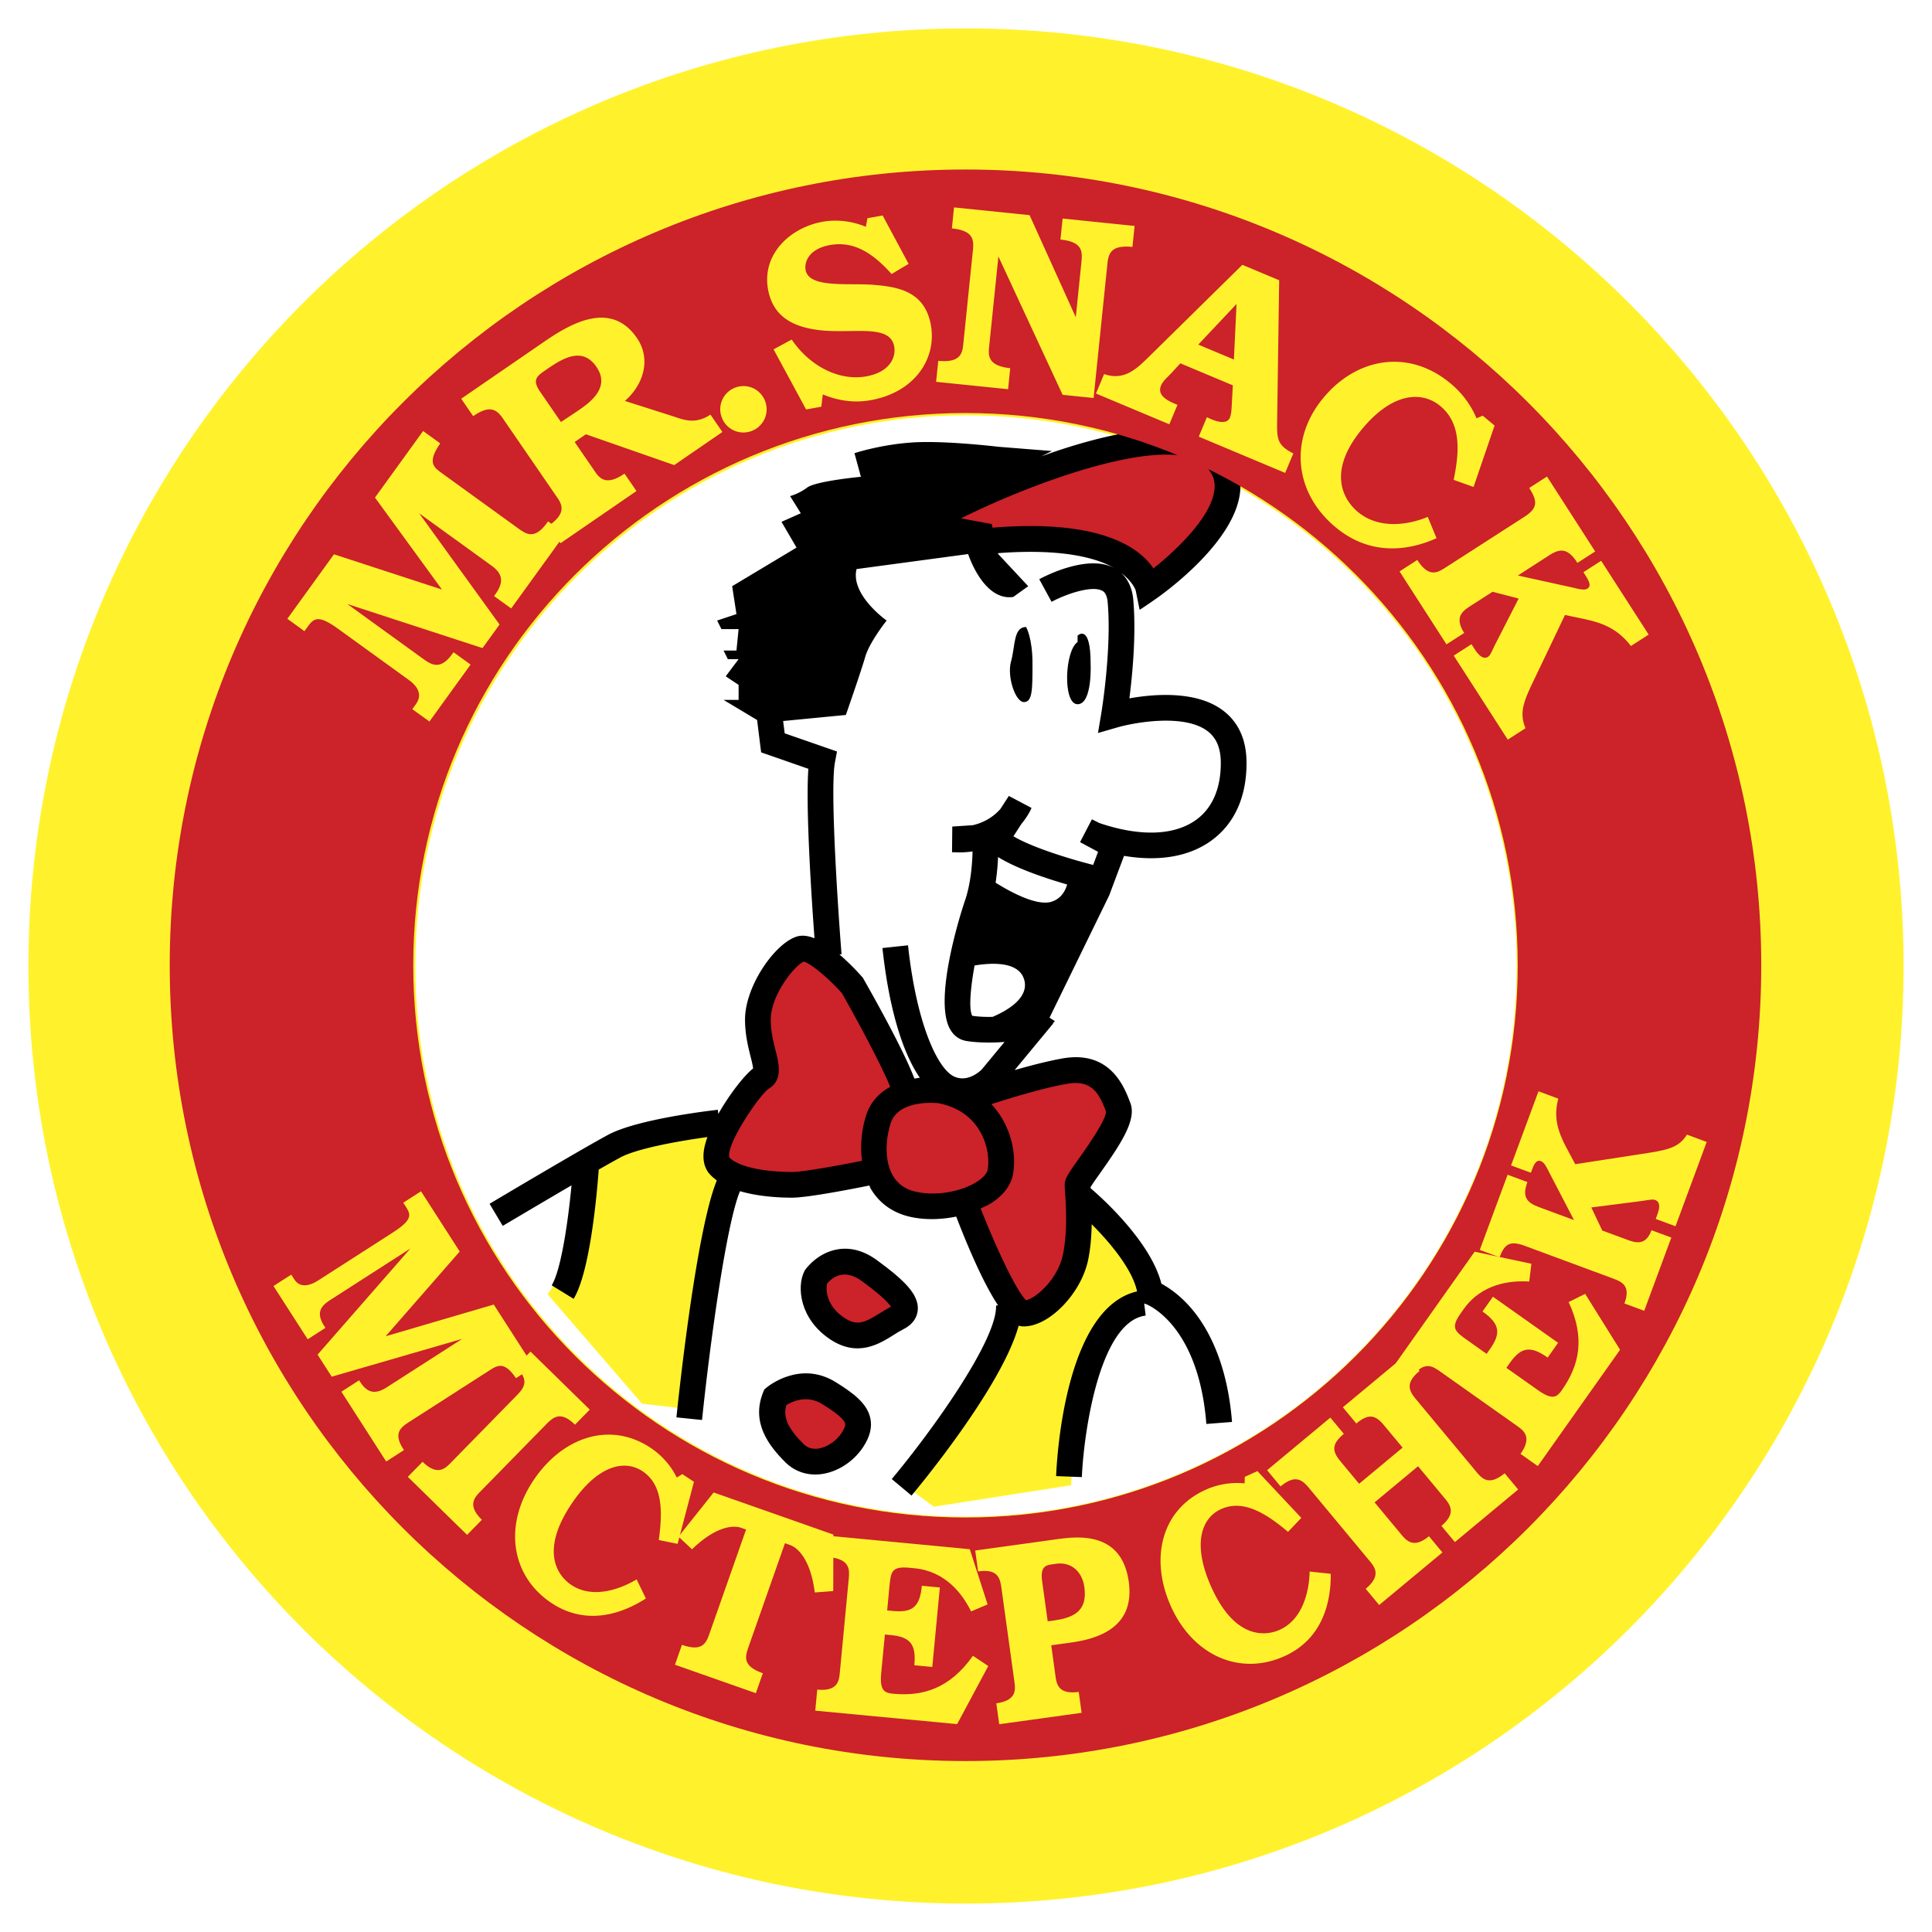 <svg xmlns="http://www.w3.org/2000/svg" width="2500" height="2500" viewBox="0 0 192.756 192.756"><g fill-rule="evenodd" clip-rule="evenodd"><path fill="#fff" d="M0 0h192.756v192.756H0V0z"/><path d="M96.378 2.834c-51.662 0-93.543 41.882-93.543 93.543 0 51.661 41.882 93.544 93.543 93.544 51.661 0 93.544-41.883 93.544-93.544 0-51.661-41.883-93.543-93.544-93.543zm0 148.488c-30.344 0-54.944-24.6-54.944-54.944s24.6-54.944 54.944-54.944c30.345 0 54.944 24.6 54.944 54.944 0 30.345-24.599 54.944-54.944 54.944z" fill="#fff22d"/><path d="M94.451 51.211s22.083-9.602 25.69-5.994c3.602 3.607 1.496 7.491-5.566 12.843 0 0-3.426-7.277-20.336-4.922l.212-1.927zM109.436 107.723c2.324 1.131 2.141 4.924-2.141 9.848 0 0 1.5 6.635-.213 8.99-1.713 2.354-3.213 4.922-4.709 4.281-1.5-.643-6.423-9.848-6.423-9.848s-2.142 0-4.709-.855c-2.57-.855-4.282-3.211-4.282-3.211l-10.276 1.498s-4.495-.855-4.922-2.355c-.429-1.498 3.424-8.133 4.067-8.988.642-.857 1.285-10.062 1.285-10.062s1.925-3.423 3.425-2.354c1.497 1.07 10.69 12.95 10.69 12.95s4.508.322 6.004 2.248c1.5 1.926 4.709-5.781 12.204-2.142zM80.964 127.201s3.212-2.139 5.353-.641c2.142 1.498 4.066 1.498 3.212 3.854-.857 2.354-3.212 3.639-5.352 2.568-2.142-1.072-3.639-3.425-3.213-5.781zM81.607 138.119s4.71 2.568 3.853 4.283c-.855 1.713-3.425 4.494-5.564 3.209s-4.924-2.354-2.782-5.564c2.139-3.211 3.424-1.928 4.493-1.928z" fill="#cc2229"/><path d="M58.061 116.928s9.846-5.352 13.271-4.066c3.427 1.283-1.498 4.279 1.072 5.137 2.567.857-.215 1.285-.215 1.285l-4.494 21.191-3.64-.428-9.418-10.918c-.001 0 4.493-6.207 3.424-12.201zM115 129.129s-2.354-9.205-7.275-9.633c0 0 1.711 3.854-.857 6.422-2.57 2.568-2.57 5.781-4.494 4.924-1.928-.855-2.143-1.285-2.143-1.285s-4.71 13.059-10.274 18.41l3.209 2.354 13.702-2.139c-.001 0 .427-19.053 8.132-19.053z" fill="#fff22d"/><path d="M82.821 133.623c2.737 1.824 4.901.465 6.334-.434.335-.211.653-.41.947-.557 1.122-.561 1.416-1.355 1.463-1.926.133-1.568-1.388-3.01-4.061-4.969-1.278-.938-2.591-1.305-3.901-1.096-1.985.318-3.13 1.854-3.255 2.027l-.058.082-.045.092c-.767 1.533-.477 4.744 2.576 6.781zm-.299-5.562c.428-.518 1.626-1.598 3.463-.25 2.005 1.469 2.681 2.213 2.911 2.557-.383.197-.752.424-1.106.646-1.439.904-2.251 1.334-3.545.473-1.959-1.309-1.836-3.038-1.723-3.426zM83.352 137.881c-3.53-2.17-6.714.426-6.848.537l-.249.207-.123.303c-1.199 3 .552 5.289 2.21 6.951.912.91 2.138 1.34 3.452 1.211 1.659-.166 3.307-1.197 4.306-2.691.692-1.041.932-1.992.73-2.912-.307-1.407-1.558-2.425-3.478-3.606zm.612 5.092c-.562.846-1.536 1.473-2.418 1.561-.559.055-1.012-.1-1.384-.473-1.592-1.59-2.054-2.682-1.708-3.875.611-.377 2.048-1.043 3.551-.115.54.332 2.184 1.342 2.318 1.967.053.245-.165.644-.359.935z"/><path d="M115.871 128.068c-1.121-4.443-6.596-9.127-7.061-9.514l-.006-.109c.17-.291.582-.875.936-1.375 2.172-3.064 3.66-5.361 3.039-7.016-.596-1.586-1.988-5.299-6.779-4.453-1.457.258-3.189.709-4.771 1.164l3.844-4.645-.027-.02c.057-.08.145-.141.189-.227l-.523-.338 5.961-12.217.393-1.055 1.08-2.875c3.467.588 6.48.085 8.686-1.504 2.338-1.687 3.562-4.402 3.533-7.854-.018-2.265-.816-4.003-2.377-5.167-2.654-1.981-6.877-1.62-9.309-1.188.295-2.308.691-6.349.391-9.801-.117-1.375-.656-2.213-1.236-2.731 1.195.898 1.471 1.749 1.475 1.771l.389 1.918c.006.041 1.613-1.077 1.613-1.077.83-.579 8.137-5.812 8.434-10.933.098-1.666-.559-3.171-1.896-4.355-3.547-3.139-11.531-1.248-17.959 1.062l1.053-.529-5.352-.427s-5.35-.642-8.562-.428c-3.212.213-5.779 1.07-5.779 1.07l.642 2.354s-4.497.427-5.352 1.07c-.857.642-1.713.857-1.713.857l1.07 1.712-1.927.855 1.5 2.57-6.422 3.852.428 2.785-1.928.64.43.857h1.712l-.214 2.14h-1.285l.428.857h1.072l-1.285 1.712 1.285.857v1.498h-1.5l3.345 2.006.303 2.435.101.793.752.26 3.959 1.379c-.281 3.899.318 12.934.612 16.908-.61-.238-1.197-.334-1.719-.185-2.181.623-5.212 4.919-5.212 8.3 0 1.471.309 2.711.559 3.705.101.398.224.904.245 1.17-.876.689-2.348 2.557-3.47 4.539l-.044-.418c-.814.092-8.04.932-10.957 2.502-2.774 1.492-11.453 6.658-11.821 6.877l1.313 2.205c.058-.031 3.575-2.123 6.864-4.045-.356 3.738-1.055 8.477-1.979 9.977l2.189 1.346c1.652-2.686 2.338-10.609 2.503-12.893.872-.5 1.626-.924 2.148-1.205 1.755-.945 6.1-1.686 8.699-2.041a7.085 7.085 0 0 0-.34 1.24c-.159 1.018.026 1.838.554 2.441.211.24.458.449.722.646-2.061 5-3.822 21.625-4.03 23.637l2.556.262c.761-7.389 2.407-19.52 3.786-22.828 1.798.529 3.831.648 5.209.648 1.564 0 6.128-.895 7.698-1.213.049.094.073.203.125.293.837 1.441 2.176 2.414 3.872 2.812 1.472.348 3.113.311 4.668-.006 1.79 4.633 3.153 7.322 4.18 8.861l-.205.008c.143 3.383-6.308 12.418-10.405 17.318l1.972 1.648c1.019-1.221 9.031-10.941 10.691-16.953.219.072.393.074.525.074 2.516 0 5.68-3.26 6.393-6.58.256-1.197.344-2.453.367-3.611 1.824 1.82 4.059 4.486 4.527 6.701-7.191 1.639-8.008 16.67-8.076 18.426l2.568.098v.002c.156-3.994 1.664-15.527 6.367-16.115l-.15-1.207.199.07c.203.078 5.232 2.111 6.004 11.949l2.561-.199c-.523-6.653-3.091-11.616-7.048-13.8zM97.234 96.326c1.639-.271 4.334-.434 4.924 1.336.639 1.922-1.836 3.244-3.123 3.789-.695.02-1.4-.008-2.033-.105-.356-.635-.19-2.703.232-5.02zm7.705-6.369c-1.584.528-4.582-1.242-5.609-1.893.145-.926.215-1.811.246-2.557 1.818 1.134 4.678 2.097 6.895 2.74-.203.685-.627 1.409-1.532 1.71zm15.206-43.565c.758.67 1.086 1.396 1.035 2.284-.16 2.748-3.756 6.166-6.102 8.033-1.381-2.061-5.258-4.944-16.053-4.061l-.078-.367-3.065-.563c7.481-3.74 20.682-8.49 24.263-5.326zM78.288 73.164l-.154-1.227 6.256-.606s1.5-4.279 1.928-5.779c.427-1.497 2.142-3.639 2.142-3.639s-3.639-2.568-2.999-5.137l11.131-1.498s1.5 4.709 4.498 4.282l1.496-1.072-2.996-3.21-.018-.09c6.297-.473 9.746.434 11.596 1.484-2.67-1.424-6.998.854-7.482 1.117l1.23 2.256h-.002c1.426-.773 4.018-1.661 5.049-1.107.129.069.471.254.551 1.16.41 4.705-.621 10.959-.631 11.021l-.336 2.012 1.959-.565c1.701-.488 6.627-1.375 8.949.361.893.666 1.33 1.688 1.344 3.124.02 2.584-.834 4.574-2.469 5.751-2.186 1.574-5.607 1.682-9.639.315l-.75-.376-1.184 2.279 1.797.967-.49 1.307c-2.639-.675-6.166-1.794-7.955-2.859l.795-1.229c.473-.571.816-1.136 1.012-1.598l-2.264-1.197-.834 1.287c-.547.634-1.451 1.334-2.771 1.633l-2.038.135-.025 2.561c.071.007.129-.004.198 0v.002l.039-.002a8.676 8.676 0 0 0 1.812-.082c-.033 1.305-.192 3.326-.791 5.006-.035.095-3.253 9.619-1.44 12.755.458.793 1.102 1.057 1.562 1.143.858.154 2.34.227 3.858.105l-2.262 2.734c-.014.012-1.308 1.381-2.761.721-1.615-.734-3.746-5.145-4.606-13.096l-2.552.274c.636 5.89 1.953 10.347 3.728 12.941-.172.016-.359.059-.537.086-.98-2.572-3.452-7.082-5.079-9.945l-.068-.119-.09-.104a24.594 24.594 0 0 0-2.246-2.225l.213-.017c-.352-4.417-1.16-16.47-.659-19.141l.204-1.087-1.044-.363-4.175-1.449zm8.08 38.264a10.693 10.693 0 0 0-.367 4.385c-2.458.492-5.906 1.115-6.964 1.115-3.001 0-5.444-.568-6.269-1.453-.365-1.225 2.903-6.131 3.953-6.877 1.399-.838.989-2.473.66-3.785-.228-.904-.483-1.928-.483-3.082 0-2.506 2.44-5.44 3.278-5.789.625.109 2.39 1.558 3.815 3.132 1.977 3.486 4.093 7.535 4.828 9.357-1.063.587-2.008 1.491-2.451 2.997zm4.952 7.459c-1.005-.234-1.757-.775-2.241-1.602-.73-1.258-.823-3.174-.247-5.133.754-2.562 4.776-2.088 4.817-2.084 4.421.887 5.212 4.85 4.89 6.629-.066.365-.441.797-1.031 1.182-1.375.902-3.943 1.537-6.188 1.008l16.324-3.301c-1.061 1.498-1.42 2.006-1.42 2.627 0 .158.014.379.037.715.086 1.307.264 4.02-.223 6.293-.5 2.332-2.59 4.262-3.662 4.504-.926-.846-2.979-5.168-4.537-9.162.367-.172.75-.322 1.076-.535 1.209-.793 1.951-1.785 2.15-2.869.377-2.08-.199-4.898-2.154-6.996 1.869-.604 5.143-1.609 7.535-2.029 2.461-.436 3.209.924 3.9 2.76.02.848-1.955 3.635-2.703 4.693l-16.323 3.3z"/><path d="M102.158 70.049c.854 0 .854-1.285.854-3.854 0-2.567-.639-3.638-.639-3.638-1.285 0-1.07 1.925-1.5 3.425-.428 1.497.43 4.067 1.285 4.067zM107.51 70.261c1.496 0 1.301-4.066 1.301-4.066 0-4.067-1.301-2.782-1.301-2.782v.643c-1.285.854-1.498 6.205 0 6.205z"/><path d="M96.326 16.912c-43.847 0-79.393 35.546-79.393 79.393 0 43.848 35.546 79.395 79.393 79.395 43.848 0 79.395-35.547 79.395-79.395 0-43.847-35.547-79.393-79.395-79.393zm0 134.49c-30.428 0-55.096-24.668-55.096-55.098 0-30.428 24.668-55.096 55.096-55.096 30.428 0 55.098 24.668 55.098 55.096 0 30.43-24.67 55.098-55.098 55.098z" fill="#cc2229"/><path d="M33.319 55.304l10.774 3.513-6.682-9.174 4.802-6.639 1.708 1.233c-1.345 1.945-.627 2.4.206 3.003l7.596 5.494c.77.557 1.619 1.137 2.852-.569l.105-.146 1.708 1.235L51 60.705l-1.708-1.233.12-.168c.782-1.083.862-1.977-.326-2.836l-7.264-5.252 8.018 11.092-1.699 2.353-13.492-4.4 7.638 5.524c.874.631 1.771 1.059 2.958-.714l1.706 1.233-4.107 5.683-1.708-1.233.36-.5c.86-1.186-.261-2.092-.698-2.408l-7.12-5.148c-2.082-1.504-2.431-.932-3.109.004l-.195.271-1.706-1.236 4.651-6.433z" fill="#fff22d"/><path d="M55.966 42.106l-2.08-3.027c-.802-1.165-.344-1.541.483-2.108 1.545-1.063 3.648-2.539 5.131-.38 1.5 2.183-.816 3.71-2.164 4.606l-1.37.909zm-9.952-2.325l1.194 1.736c1.715-1.178 2.37-.632 2.998.279l5.309 7.726c.466.677 1.162 1.601-.784 2.939l1.192 1.736L63.5 48.99l-1.192-1.736c-1.946 1.339-2.559.357-3.025-.319l-1.949-2.836 1.121-.772 8.813 3.075 4.806-3.302-1.192-1.736c-1.561 1.04-2.75.488-3.797.147L62.342 40c1.822-1.564 2.671-4.142 1.201-6.279-2.649-3.853-6.753-1.345-9.335.429l-8.194 5.631zM73.316 38.688a2.302 2.302 0 0 1 3.004 1.292 2.302 2.302 0 0 1-1.291 3.003 2.302 2.302 0 0 1-3.003-1.292 2.303 2.303 0 0 1 1.29-3.003zM86.544 21.769l1.517-.272 2.591 4.831-1.697 1.01c-1.76-1.955-3.655-3.336-6.157-2.888-2.048.37-2.576 1.639-2.421 2.499.337 1.872 4.505 1.25 6.871 1.478 2.251.196 5.01.586 5.625 4 .595 3.311-1.562 6.701-6.011 7.5-1.111.2-2.746.26-4.774-.576l-.146 1.227-1.518.272-3.244-5.995 1.809-.978c1.88 2.768 4.843 4.141 7.422 3.676 2.451-.44 2.986-1.972 2.803-2.984-.414-2.299-4.137-1.238-7.47-1.631-2.428-.294-4.602-1.208-5.117-4.065-.632-3.515 2.206-6.164 5.441-6.747 1.188-.214 2.739-.154 4.319.501l.157-.858zM107.33 31.65l.574-5.597c.113-1.098-.033-1.94-2.104-2.153l.217-2.095 7.182.737-.215 2.095c-2.072-.21-2.387.582-2.498 1.68l-1.377 13.391-3.09-.318-6.408-13.802-.918 8.944c-.082.816-.254 1.962 2.098 2.202l-.215 2.097-7.18-.736.215-2.097c2.35.243 2.419-.913 2.503-1.731l.957-9.327c.113-1.098-.033-1.94-2.102-2.152l.215-2.095 7.538.773 4.608 10.184zM119.553 34.38l3.818-4.052-.264 5.543-3.554-1.491zm8.07-6.42l-3.672-1.54-9.207 9.062c-1.219 1.188-2.498 2.572-4.586 1.837l-.814 1.942 7.32 3.07.814-1.942c-1.102-.434-2.045-.969-1.637-1.94.188-.451.691-.853 1.109-1.317l.814-.883L123 38.444l-.1 1.826c-.029.74-.074 1.111-.203 1.418-.24.57-1.068.555-2.285-.066l-.812 1.942 8.621 3.618.814-1.942c-1.609-.814-1.65-1.443-1.613-3.323l.201-13.957zM143.324 53.695c-2.555 1.156-6.443 1.908-10.047-1.072-4.156-3.438-4.682-8.77-1.262-12.908 3.34-4.039 8.51-4.93 12.668-1.492a9.212 9.212 0 0 1 2.633 3.51l.613-.26 1.186.982-2.098 6.129-1.984-.707c.625-3.014.701-5.685-1.338-7.371-1.801-1.489-4.73-1.411-7.809 2.31-3.566 4.316-1.789 7.12-.402 8.267 2.258 1.865 5.33 1.173 6.963.488l.877 2.124zM162.717 64.454c-1.766-2.316-3.877-2.513-6.08-2.993l-.496-.107-2.928 6.129c-1.121 2.34-1.709 3.513-1.012 5.172l-1.771 1.138-5.391-8.381 1.77-1.139.279.432c.264.411.799 1.194 1.383.821.258-.168.439-.742.881-1.575l2.164-4.232-2.604-.677-2.205 1.416c-.777.501-1.635 1.115-.621 2.692l-1.771 1.139-4.682-7.278 1.77-1.142c1.141 1.773 1.99 1.288 2.832.746l7.885-5.072c1.295-.836 1.301-1.541.451-2.858l1.773-1.14 4.807 7.474-1.77 1.141c-.932-1.448-1.688-1.482-2.789-.773l-3.154 2.031 5.377 1.184c.604.13 1.227.341 1.572.12.41-.265.133-.791-.215-1.33l-.193-.303 1.77-1.139 4.74 7.365-1.772 1.139zM45.866 124.863l-7.39 8.457 10.787-3.164 3.987 6.205-1.772 1.139c-1.192-1.764-1.882-1.266-2.746-.711l-7.889 5.066c-.799.514-1.652 1.09-.627 2.684l.088.137-1.772 1.139-4.473-6.965 1.772-1.139.101.158c.649 1.012 1.414 1.344 2.645.551l7.543-4.844-13.022 3.777-1.414-2.199 9.258-10.588-7.932 5.096c-.908.582-1.641 1.246-.539 2.818l-1.772 1.139-3.412-5.311 1.772-1.139.301.469c.711 1.107 1.959.389 2.412.096l7.393-4.748c2.162-1.389 1.792-1.865 1.231-2.74l-.164-.252 1.772-1.139 3.862 6.008z" fill="#fff22d"/><path d="M57.367 142.143c-1.336-1.311-2.061-.869-2.834-.08l-6.56 6.701c-.575.586-1.418 1.379.104 2.867l-1.474 1.504-5.915-5.789 1.474-1.504c1.518 1.488 2.296.629 2.87.043l6.559-6.701c.773-.789 1.202-1.521-.137-2.832l1.474-1.504 5.913 5.791-1.474 1.504zM64.439 159.482c-2.313 1.486-5.889 2.783-9.399.463-4.047-2.678-4.816-7.715-1.856-12.191 2.892-4.373 7.653-5.994 11.703-3.318a7.634 7.634 0 0 1 2.634 2.977l.556-.34 1.159.766-1.631 6.191-1.879-.383c.421-2.986.35-5.559-1.637-6.873-1.753-1.16-4.475-.65-7.139 3.375-3.089 4.672-1.285 7.1.064 7.99 2.199 1.455 5.019.334 6.501-.564l.924 1.907z" fill="#fff22d"/><path d="M83.15 153.107l-.018 5.631-1.839.143c-.444-3.477-1.821-4.506-2.456-4.729l-.522-.184-3.645 10.372c-.333.945-.613 1.881 1.438 2.602l-.698 1.988-8.069-2.838.698-1.986c2.05.723 2.417-.184 2.75-1.131l3.646-10.371-.524-.184c-.632-.223-2.351-.281-4.873 2.152l-1.345-1.26 3.506-4.406 11.951 4.201z" fill="#fff22d"/><path d="M96.756 154.566l1.777 5.508-1.646.697c-.857-1.734-2.546-4.01-5.652-4.305l-.484-.047c-1.817-.172-1.871.391-2.018 1.926l-.221 2.326.576.057c1.958.184 2.688-.416 2.885-2.514l1.796.17-.754 7.928-1.793-.17c.2-2.098-.406-2.828-2.361-3.012l-.577-.055-.365 3.836c-.168 1.766.322 1.99 1.176 2.072 2.99.283 5.667-.52 7.975-3.783l1.529 1.02-3.107 5.795-14.154-1.342.199-2.098c2.119.201 2.181-.953 2.259-1.771l.887-9.334c.084-.895.108-1.873-1.89-2.113l.2-2.1 13.763 1.309z" fill="#fff22d"/><path d="M104.529 161.762l-.553-3.994c-.201-1.449.338-1.602.98-1.691l.412-.059c1.578-.219 2.615.859 2.814 2.309.314 2.264-.838 3.047-3.059 3.354l-.594.081zm-7.232-7.067l.289 2.088c1.855-.258 2.174.529 2.324 1.623l1.285 9.287c.111.814.314 1.953-1.793 2.244l.289 2.088 8.221-1.137-.287-2.086c-2.107.291-2.219-.859-2.332-1.674l-.412-2.979 1.924-.266c2.543-.352 6.461-1.387 5.812-6.068-.705-5.113-5.199-4.52-7.213-4.24l-8.107 1.12zM132.768 157.018c.031 2.752-.768 6.471-4.602 8.211-4.42 2.008-9.096-.018-11.316-4.904-2.164-4.771-1.012-9.67 3.41-11.678a7.649 7.649 0 0 1 3.918-.65l.01-.65 1.264-.574 4.379 4.668-1.324 1.393c-2.303-1.943-4.523-3.25-6.689-2.266-1.918.867-2.932 3.445-.934 7.842 2.314 5.1 5.328 4.859 6.803 4.191 2.398-1.09 2.947-4.076 2.973-5.807l2.108.224zM141.631 136.777c-1.439 1.197-1.074 1.961-.369 2.811l5.994 7.209c.525.633 1.229 1.551 2.863.191l1.348 1.621-6.312 5.246-1.346-1.619c1.564-1.301.809-2.176.281-2.807l-2.609-3.141-4.338 3.605 2.611 3.141c.525.631 1.244 1.535 2.811.236l1.346 1.619-6.311 5.244-1.346-1.619c1.635-1.357.859-2.217.334-2.85l-5.994-7.213c-.705-.848-1.389-1.346-2.832-.15l-1.344-1.619 6.311-5.246 1.346 1.619c-1.26 1.051-1.168 1.74-.316 2.768l1.84 2.213 4.338-3.607-1.84-2.211c-.852-1.027-1.514-1.246-2.777-.195l-1.344-1.619 6.309-5.246 1.346 1.619z" fill="#fff22d"/><path d="M147.125 124.883l5.662 1.203-.215 1.773c-1.928-.119-4.744.213-6.547 2.76l-.281.396c-1.053 1.49-.592 1.816.666 2.707l1.908 1.352.334-.473c1.137-1.605.977-2.537-.742-3.754l1.041-1.473 6.5 4.598-1.039 1.473c-1.721-1.217-2.654-1.055-3.789.551l-.332.473 3.145 2.223c1.449 1.025 1.889.713 2.381.016 1.736-2.455 2.373-5.178.688-8.803l1.648-.816 3.48 5.578-8.209 11.605-1.719-1.217c1.227-1.734.258-2.365-.416-2.84l-7.654-5.414c-.732-.52-1.57-1.025-2.773.586l-1.719-1.215 7.982-11.289z" fill="#fff22d"/><path d="M155.471 109.613c-.689 2.527.467 4.215 1.463 6.111l.227.428 6.535-1.008c2.496-.383 3.764-.555 4.607-1.943l1.975.732-3.113 8.412-1.973-.732.158-.434c.152-.41.426-1.223-.227-1.463-.287-.107-.842.059-1.756.164l-4.602.588 1.092 2.303 2.459.908c.865.322 1.871.645 2.455-.938l1.977.73-2.705 7.307-1.975-.73c.658-1.779-.242-2.162-1.182-2.508l-8.793-3.256c-1.443-.533-1.99-.168-2.48 1.152l-1.977-.73 2.777-7.502 1.977.732c-.537 1.453-.098 2.035 1.133 2.49l3.516 1.301-2.416-4.643c-.273-.52-.5-1.094-.883-1.238-.461-.17-.693.311-.893.854l-.111.305-1.977-.73 2.736-7.396 1.976.734z" fill="#fff22d"/></g></svg>
